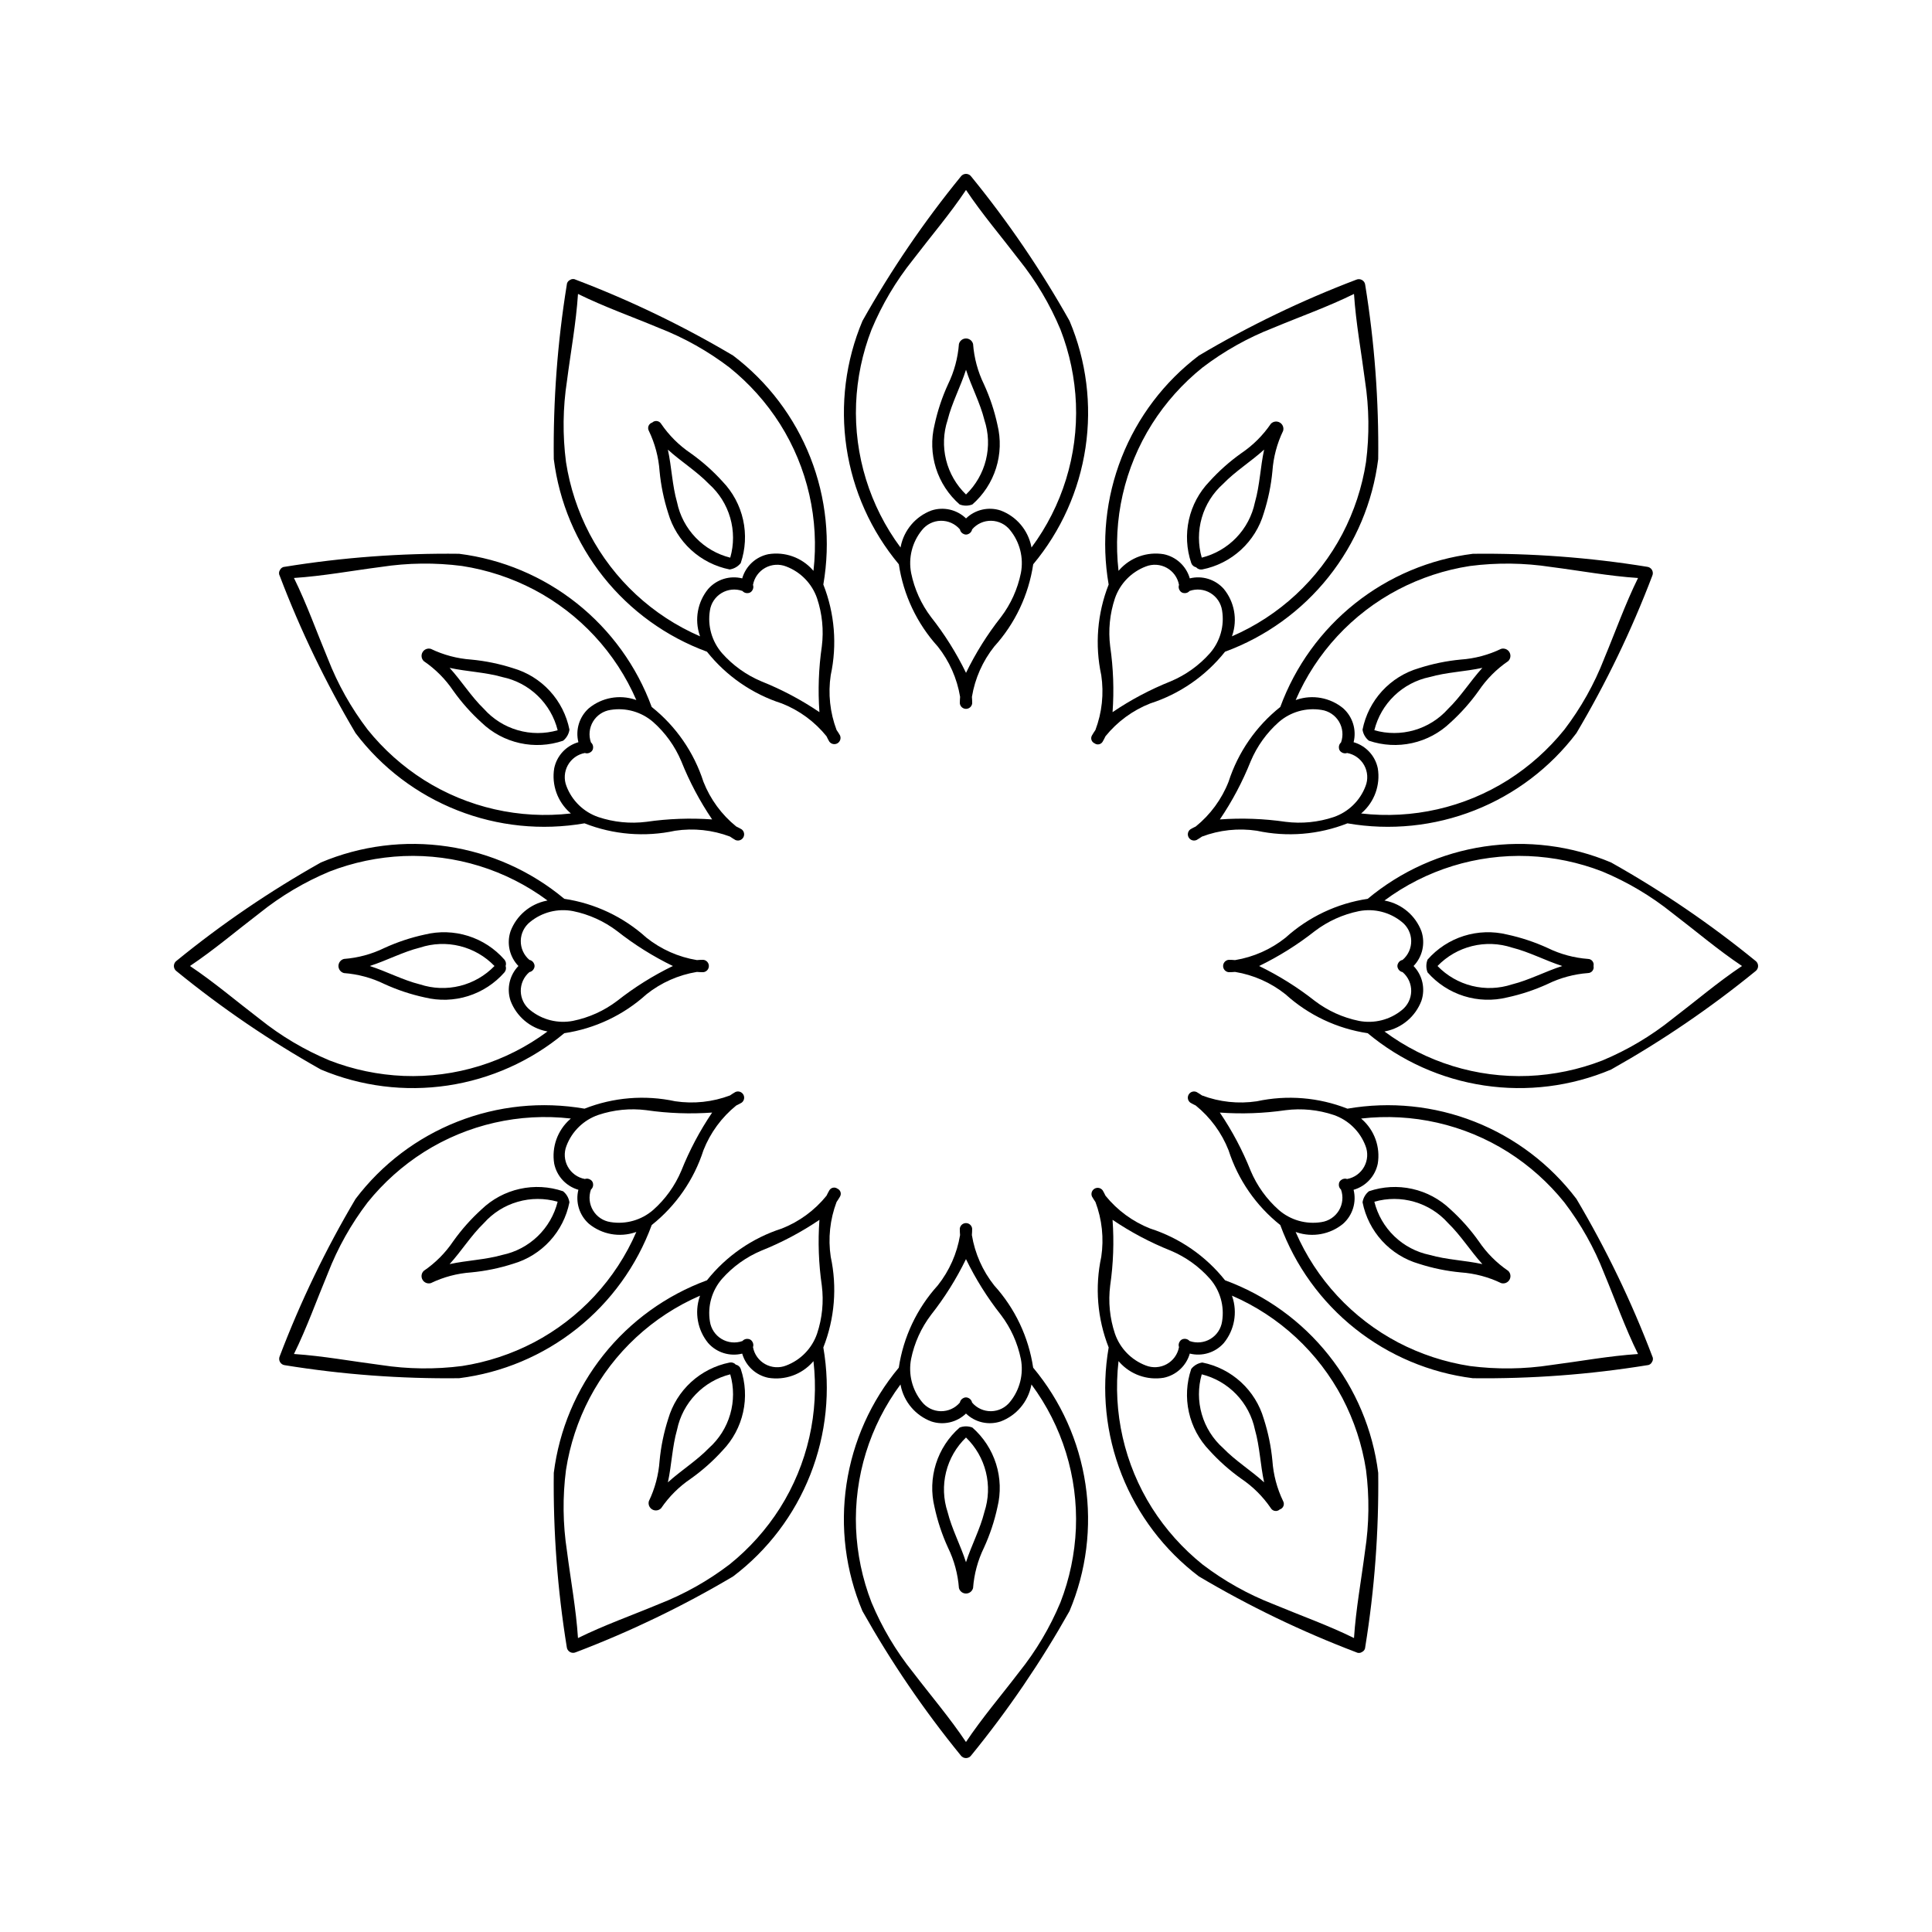 <?xml version="1.0" encoding="UTF-8"?>
<!-- Uploaded to: SVG Repo, www.svgrepo.com, Generator: SVG Repo Mixer Tools -->
<svg fill="#000000" width="800px" height="800px" version="1.1" viewBox="144 144 512 512" xmlns="http://www.w3.org/2000/svg">
 <g>
  <path d="m534.33 290.76c-11.41 1.434-22.211 5.981-31.211 13.141-9.004 7.16-15.863 16.656-19.828 27.453-6.426 5.109-11.195 12.008-13.711 19.824-1.824 4.637-4.82 8.723-8.695 11.855-0.473 0.223-0.941 0.465-1.406 0.734h0.004c-0.691 0.492-0.895 1.43-0.469 2.16 0.422 0.734 1.332 1.027 2.106 0.676 0.496-0.285 0.969-0.586 1.426-0.906l-0.004 0.004c4.633-1.75 9.637-2.281 14.531-1.547 8.023 1.73 16.383 1.051 24.02-1.961 11.336 1.965 22.992 0.773 33.691-3.445 10.703-4.215 20.039-11.293 26.984-20.461 7.883-13.289 14.605-27.23 20.094-41.676 0.234-0.5 0.211-1.09-0.066-1.57-0.281-0.48-0.773-0.797-1.328-0.844-15.25-2.469-30.688-3.617-46.137-3.438zm-49.637 71.027v0.004c-5.766-0.84-11.605-1.051-17.418-0.633 3.269-4.824 6.004-9.988 8.164-15.398 1.68-3.992 4.234-7.555 7.477-10.422 3.102-2.691 7.238-3.863 11.289-3.203 1.926 0.281 3.625 1.414 4.629 3.078 1.004 1.668 1.207 3.695 0.559 5.531-0.414 0.355-0.629 0.895-0.57 1.441 0.016 0.465 0.262 0.895 0.66 1.145 0.441 0.32 1.016 0.406 1.531 0.223 1.914 0.355 3.566 1.547 4.508 3.25 0.941 1.703 1.074 3.738 0.355 5.547-1.453 3.84-4.539 6.836-8.422 8.176-4.106 1.375-8.465 1.805-12.762 1.266zm93.406-64.617c-3.426 6.953-6.008 14.277-8.996 21.422l0.004 0.004c-2.613 6.715-6.156 13.027-10.527 18.754-4.215 5.242-9.262 9.754-14.938 13.359-11.586 7.309-25.32 10.438-38.93 8.867l0.215-0.184h0.004c3.332-2.938 4.922-7.391 4.199-11.777-0.68-3.32-3.148-5.988-6.41-6.922 0.82-3.289-0.254-6.762-2.789-9.012-3.441-2.816-8.086-3.668-12.301-2.25l-0.27 0.094h0.004c5.441-12.57 15.02-22.898 27.145-29.273 5.957-3.117 12.391-5.231 19.035-6.258 7.144-0.926 14.387-0.836 21.508 0.258 7.68 0.984 15.316 2.414 23.051 2.922z"/>
  <path d="m520.03 321.07c-3.742 1.086-7.117 3.184-9.754 6.055-2.637 2.875-4.43 6.418-5.191 10.242 0.172 1.156 0.777 2.203 1.691 2.93 3.691 1.254 7.66 1.473 11.465 0.625 3.809-0.844 7.309-2.719 10.121-5.418 2.809-2.543 5.332-5.383 7.527-8.473 2.078-3.078 4.723-5.734 7.797-7.828 0.641-0.617 0.777-1.59 0.332-2.359-0.441-0.77-1.355-1.137-2.211-0.891-3.348 1.613-6.969 2.578-10.68 2.836-3.769 0.355-7.492 1.121-11.098 2.281zm7.711 10.805c-2.394 2.68-5.496 4.633-8.953 5.629-3.453 1-7.117 1.004-10.574 0.012 0.867-3.488 2.703-6.66 5.297-9.152 2.59-2.492 5.832-4.207 9.355-4.938 4.539-1.297 9.379-1.434 13.977-2.438-3.168 3.481-5.707 7.602-9.102 10.887z"/>
  <path d="m434.07 340.99c0.34 0.254 0.773 0.344 1.188 0.254 0.414-0.09 0.77-0.352 0.973-0.723 0.27-0.465 0.512-0.934 0.734-1.406 3.137-3.875 7.219-6.871 11.855-8.695 7.816-2.512 14.715-7.281 19.824-13.707 10.797-3.969 20.297-10.828 27.453-19.828 7.16-9.004 11.707-19.801 13.141-31.215 0.18-15.449-0.969-30.887-3.438-46.137-0.047-0.555-0.363-1.047-0.844-1.324-0.48-0.281-1.066-0.305-1.57-0.07-14.441 5.488-28.387 12.211-41.676 20.094-9.164 6.945-16.246 16.281-20.461 26.984-4.219 10.699-5.41 22.355-3.445 33.691-3.008 7.637-3.691 15.996-1.961 24.02 0.734 4.894 0.203 9.898-1.547 14.531-0.316 0.457-0.621 0.93-0.906 1.426l0.004-0.004c-0.223 0.363-0.273 0.805-0.145 1.207 0.133 0.406 0.43 0.734 0.82 0.902zm30.594-23.902h-0.004c-2.867 3.242-6.43 5.797-10.418 7.473-5.414 2.16-10.578 4.898-15.402 8.164 0.418-5.812 0.207-11.652-0.629-17.418-0.543-4.297-0.109-8.656 1.262-12.762 1.344-3.883 4.34-6.965 8.18-8.422 1.809-0.715 3.84-0.586 5.543 0.355 1.703 0.941 2.894 2.594 3.25 4.508-0.18 0.516-0.098 1.09 0.223 1.531 0.25 0.398 0.68 0.645 1.145 0.664 0.547 0.055 1.086-0.156 1.441-0.574 1.836-0.648 3.863-0.445 5.531 0.559 1.664 1.004 2.797 2.703 3.078 4.629 0.66 4.051-0.512 8.188-3.203 11.293zm-15.371-60.727c3.602-5.68 8.113-10.727 13.355-14.941 5.727-4.371 12.039-7.914 18.754-10.527 7.144-2.988 14.473-5.566 21.422-8.996 0.508 7.734 1.934 15.367 2.922 23.051 1.094 7.121 1.184 14.359 0.262 21.504-1.027 6.648-3.144 13.078-6.262 19.039-6.375 12.125-16.703 21.703-29.273 27.145l0.094-0.27v0.004c1.418-4.215 0.566-8.863-2.25-12.301-2.25-2.535-5.723-3.613-9.012-2.793-0.934-3.258-3.602-5.727-6.922-6.406-4.387-0.723-8.836 0.863-11.777 4.199l-0.184 0.215c-1.57-13.605 1.559-27.34 8.871-38.922z"/>
  <path d="m609.19 398.61c-11.977-9.766-24.77-18.48-38.238-26.047-10.602-4.465-22.227-5.926-33.602-4.227s-22.066 6.492-30.898 13.863c-8.121 1.211-15.699 4.801-21.785 10.312-3.871 3.082-8.469 5.121-13.355 5.926-0.555-0.047-1.117-0.074-1.688-0.074-0.844 0.082-1.488 0.793-1.488 1.641s0.645 1.555 1.488 1.637c0.57 0 1.133-0.027 1.688-0.074 4.887 0.805 9.484 2.844 13.355 5.926 6.086 5.516 13.664 9.102 21.785 10.316 8.832 7.367 19.523 12.164 30.898 13.859 11.375 1.699 23 0.238 33.602-4.227 13.469-7.566 26.262-16.281 38.238-26.043 0.453-0.32 0.723-0.84 0.723-1.395 0-0.559-0.27-1.078-0.723-1.395zm-116.74 10.648c-4.578-3.609-9.531-6.711-14.773-9.254 5.242-2.547 10.195-5.648 14.773-9.258 3.445-2.617 7.441-4.422 11.684-5.285 4.031-0.781 8.199 0.273 11.379 2.871 1.527 1.207 2.43 3.035 2.469 4.981 0.035 1.945-0.801 3.805-2.281 5.07-0.539 0.098-0.992 0.457-1.215 0.957-0.219 0.414-0.219 0.91 0 1.324 0.223 0.5 0.676 0.859 1.215 0.961 1.48 1.262 2.316 3.125 2.281 5.07-0.039 1.945-0.941 3.769-2.469 4.981-3.18 2.598-7.348 3.648-11.379 2.871-4.242-0.863-8.238-2.672-11.684-5.289zm76.207 15.777h-0.004c-6.269 2.434-12.895 3.816-19.613 4.098-13.688 0.539-27.148-3.617-38.148-11.781l0.277-0.051c4.359-0.879 7.961-3.938 9.527-8.098 1.07-3.219 0.266-6.762-2.09-9.199 2.356-2.438 3.16-5.984 2.09-9.199-1.566-4.16-5.168-7.223-9.527-8.102l-0.277-0.051c11-8.164 24.461-12.32 38.148-11.781 6.719 0.281 13.348 1.664 19.613 4.098 6.652 2.773 12.875 6.469 18.496 10.977 6.16 4.695 12.059 9.746 18.5 14.055-6.441 4.309-12.34 9.359-18.5 14.055v0.004c-5.621 4.508-11.848 8.203-18.496 10.977z"/>
  <path d="m543.69 480.79c-3.07-2.094-5.719-4.75-7.797-7.832-2.191-3.09-4.715-5.93-7.523-8.473-2.816-2.699-6.316-4.574-10.125-5.418-3.805-0.848-7.769-0.629-11.465 0.625-0.914 0.727-1.52 1.773-1.691 2.93 0.762 3.824 2.559 7.367 5.191 10.242 2.637 2.875 6.012 4.969 9.758 6.055 3.606 1.16 7.324 1.926 11.098 2.281 3.707 0.262 7.332 1.223 10.68 2.836 0.855 0.25 1.766-0.117 2.211-0.887 0.445-0.773 0.305-1.746-0.336-2.359zm-20.82-4.223v-0.004c-3.523-0.73-6.766-2.441-9.355-4.934-2.594-2.496-4.43-5.668-5.297-9.156 3.457-0.992 7.121-0.988 10.574 0.012 3.457 0.996 6.559 2.949 8.953 5.633 3.394 3.281 5.934 7.406 9.102 10.887-4.598-1.004-9.438-1.141-13.98-2.441z"/>
  <path d="m566.3 400c0.105-0.453 0-0.926-0.285-1.293-0.285-0.363-0.719-0.578-1.184-0.582-3.703-0.277-7.324-1.258-10.664-2.887-3.445-1.578-7.051-2.777-10.754-3.574-3.785-0.93-7.758-0.801-11.477 0.367-3.719 1.172-7.047 3.344-9.617 6.277-0.43 1.086-0.43 2.297 0 3.383 2.57 2.93 5.898 5.102 9.617 6.273s7.691 1.297 11.477 0.367c3.703-0.797 7.309-1.996 10.754-3.574 3.34-1.629 6.961-2.606 10.664-2.883 0.465-0.008 0.898-0.223 1.184-0.586 0.285-0.367 0.391-0.84 0.285-1.289zm-21.613 4.879 0.004-0.004c-3.418 1.125-7.082 1.266-10.57 0.402-3.492-0.863-6.668-2.691-9.168-5.277 2.5-2.59 5.676-4.418 9.168-5.281 3.488-0.863 7.152-0.723 10.57 0.402 4.582 1.145 8.84 3.445 13.324 4.879-4.484 1.43-8.746 3.731-13.324 4.875z"/>
  <path d="m581.79 504.96c0.32-0.469 0.348-1.078 0.066-1.57-5.488-14.441-12.211-28.387-20.09-41.676-6.949-9.164-16.285-16.246-26.988-20.461-10.699-4.215-22.355-5.406-33.688-3.445-7.641-3.008-15.996-3.691-24.023-1.957-4.894 0.73-9.898 0.199-14.527-1.547-0.457-0.316-0.93-0.621-1.426-0.906-0.77-0.352-1.684-0.059-2.106 0.676-0.426 0.734-0.223 1.668 0.469 2.16 0.465 0.27 0.934 0.512 1.406 0.734h-0.004c3.875 3.137 6.871 7.219 8.699 11.855 2.512 7.816 7.281 14.715 13.707 19.824 3.965 10.797 10.824 20.297 19.828 27.457 9 7.156 19.801 11.703 31.211 13.137 15.449 0.18 30.887-0.969 46.137-3.438 0.57-0.004 1.082-0.332 1.328-0.844zm-106.36-50.719c-2.16-5.41-4.894-10.574-8.164-15.398 5.812 0.418 11.652 0.207 17.418-0.629 4.297-0.543 8.656-0.113 12.762 1.262 3.883 1.34 6.969 4.336 8.422 8.176 0.719 1.809 0.586 3.844-0.355 5.547-0.941 1.703-2.594 2.898-4.508 3.25-0.516-0.18-1.09-0.098-1.531 0.227-0.398 0.246-0.645 0.676-0.66 1.145-0.059 0.543 0.156 1.082 0.57 1.438 0.648 1.836 0.445 3.863-0.559 5.531-1.004 1.664-2.703 2.797-4.629 3.078-4.051 0.66-8.188-0.512-11.289-3.203-3.242-2.867-5.797-6.43-7.477-10.418zm58.109 51.766v0.004c-6.648-1.027-13.078-3.141-19.039-6.258-12.121-6.379-21.703-16.707-27.145-29.277l0.27 0.094h-0.004c4.215 1.418 8.863 0.57 12.301-2.25 2.535-2.25 3.613-5.723 2.793-9.012 3.258-0.934 5.727-3.602 6.406-6.922 0.723-4.387-0.863-8.836-4.199-11.777l-0.215-0.184c13.605-1.57 27.34 1.559 38.926 8.871 5.68 3.602 10.727 8.113 14.938 13.355 4.371 5.727 7.914 12.039 10.527 18.754 2.988 7.144 5.566 14.473 8.996 21.422-7.734 0.508-15.367 1.934-23.051 2.922-7.121 1.098-14.359 1.184-21.504 0.262z"/>
  <path d="m417.8 506.45c-1.215-8.121-4.801-15.699-10.316-21.785-3.082-3.871-5.121-8.469-5.926-13.355 0.047-0.555 0.074-1.117 0.074-1.688-0.082-0.844-0.789-1.488-1.637-1.488s-1.559 0.645-1.641 1.488c0 0.57 0.027 1.133 0.074 1.688-0.805 4.887-2.844 9.484-5.926 13.355-5.512 6.086-9.102 13.664-10.312 21.785-7.367 8.832-12.164 19.52-13.863 30.898-1.699 11.375-0.238 23 4.227 33.602 7.566 13.469 16.281 26.262 26.047 38.238 0.316 0.453 0.836 0.723 1.395 0.723 0.555 0 1.074-0.27 1.395-0.723 9.762-11.977 18.477-24.77 26.043-38.238 4.465-10.602 5.926-22.227 4.227-33.602-1.699-11.379-6.492-22.066-13.859-30.898zm-32.348-2.316c0.863-4.242 2.668-8.238 5.285-11.684 3.609-4.578 6.711-9.531 9.258-14.773 2.543 5.242 5.644 10.195 9.254 14.773 2.617 3.445 4.422 7.441 5.285 11.684 0.781 4.031-0.273 8.199-2.871 11.379-1.207 1.527-3.035 2.43-4.981 2.469-1.945 0.035-3.805-0.801-5.066-2.281-0.102-0.539-0.461-0.992-0.961-1.215-0.414-0.219-0.91-0.219-1.324 0-0.5 0.223-0.859 0.676-0.961 1.215-1.262 1.48-3.121 2.316-5.066 2.281-1.945-0.039-3.773-0.941-4.981-2.469-2.598-3.18-3.652-7.348-2.871-11.379zm43.672 44.906c-0.281 6.719-1.664 13.348-4.098 19.613-2.773 6.652-6.469 12.875-10.977 18.496-4.695 6.16-9.75 12.059-14.055 18.5-4.309-6.441-9.359-12.34-14.055-18.5h-0.004c-4.508-5.621-8.203-11.844-10.977-18.496-2.434-6.266-3.816-12.895-4.098-19.613-0.539-13.688 3.617-27.148 11.781-38.148l0.051 0.277v0.004c0.879 4.356 3.941 7.957 8.102 9.523 3.215 1.074 6.762 0.266 9.199-2.09 2.438 2.356 5.981 3.16 9.199 2.09 4.16-1.566 7.219-5.168 8.098-9.527l0.051-0.277c8.164 11 12.32 24.461 11.781 38.148z"/>
  <path d="m401.69 522.32c-1.086-0.43-2.297-0.43-3.383 0-2.934 2.57-5.106 5.898-6.277 9.617-1.168 3.719-1.297 7.688-0.367 11.477 0.797 3.703 1.996 7.309 3.574 10.75 1.629 3.344 2.609 6.961 2.887 10.668 0.211 0.863 0.984 1.469 1.875 1.469 0.887 0 1.66-0.605 1.875-1.469 0.277-3.707 1.254-7.324 2.883-10.668 1.578-3.441 2.777-7.047 3.574-10.75 0.93-3.789 0.805-7.758-0.367-11.477s-3.344-7.047-6.273-9.617zm3.188 22.367c-1.145 4.582-3.445 8.84-4.879 13.324-1.43-4.484-3.734-8.742-4.879-13.324v0.004c-1.125-3.418-1.266-7.082-0.402-10.57 0.863-3.492 2.691-6.668 5.281-9.168 2.586 2.5 4.414 5.676 5.277 9.168 0.863 3.488 0.723 7.152-0.402 10.57z"/>
  <path d="m504.96 581.79c0.512-0.246 0.84-0.762 0.844-1.328 2.469-15.25 3.617-30.688 3.438-46.137-1.434-11.41-5.981-22.211-13.141-31.211-7.156-9.004-16.656-15.863-27.453-19.828-5.109-6.426-12.008-11.195-19.824-13.711-4.637-1.824-8.719-4.82-11.855-8.695-0.223-0.473-0.465-0.941-0.734-1.402-0.492-0.691-1.426-0.895-2.16-0.469-0.734 0.422-1.027 1.332-0.676 2.106 0.285 0.496 0.586 0.969 0.906 1.426v-0.004c1.746 4.633 2.277 9.637 1.543 14.531-1.73 8.023-1.047 16.383 1.961 24.023-1.965 11.332-0.773 22.988 3.445 33.688 4.215 10.703 11.297 20.039 20.461 26.984 13.289 7.883 27.234 14.605 41.676 20.094 0.492 0.281 1.102 0.254 1.57-0.066zm-50.719-106.36h0.004c3.988 1.676 7.551 4.234 10.418 7.477 2.691 3.102 3.863 7.238 3.203 11.289-0.281 1.926-1.41 3.625-3.078 4.629-1.668 1.004-3.695 1.207-5.531 0.559-0.355-0.414-0.895-0.629-1.438-0.574-0.469 0.02-0.898 0.266-1.145 0.664-0.324 0.441-0.406 1.016-0.227 1.531-0.352 1.914-1.547 3.566-3.25 4.508-1.703 0.941-3.734 1.07-5.547 0.355-3.84-1.457-6.832-4.539-8.176-8.422-1.375-4.106-1.805-8.465-1.262-12.762 0.836-5.766 1.047-11.605 0.629-17.418 4.824 3.266 9.988 6.004 15.402 8.164zm8.41 83.141c-5.242-4.215-9.754-9.262-13.355-14.938-7.312-11.586-10.441-25.32-8.871-38.93l0.184 0.215v0.004c2.941 3.332 7.391 4.922 11.777 4.199 3.32-0.68 5.988-3.148 6.922-6.41 3.289 0.82 6.762-0.254 9.012-2.789 2.816-3.441 3.668-8.086 2.25-12.301l-0.094-0.27v0.004c12.57 5.441 22.898 15.02 29.277 27.145 3.113 5.957 5.231 12.391 6.258 19.035 0.922 7.144 0.836 14.387-0.262 21.508-0.988 7.684-2.414 15.316-2.922 23.051-6.953-3.426-14.277-6.008-21.422-8.996-6.715-2.613-13.027-6.156-18.754-10.527z"/>
  <path d="m483.15 544.02c0.441-0.137 0.801-0.465 0.973-0.895 0.172-0.43 0.141-0.914-0.086-1.316-1.613-3.348-2.574-6.973-2.836-10.68-0.355-3.773-1.121-7.496-2.281-11.102-1.086-3.742-3.18-7.117-6.055-9.754-2.875-2.637-6.418-4.43-10.242-5.191-1.156 0.172-2.203 0.777-2.93 1.691-1.254 3.691-1.473 7.66-0.625 11.465 0.844 3.809 2.719 7.309 5.418 10.121 2.543 2.809 5.383 5.332 8.473 7.527 3.078 2.078 5.738 4.723 7.828 7.797 0.238 0.398 0.641 0.668 1.102 0.73 0.457 0.066 0.922-0.078 1.262-0.395zm-15.031-16.277v-0.004c-2.684-2.394-4.637-5.496-5.633-8.953-1-3.453-1.004-7.117-0.012-10.574 3.488 0.867 6.664 2.703 9.156 5.297 2.492 2.59 4.203 5.832 4.938 9.355 1.297 4.539 1.434 9.379 2.438 13.977-3.481-3.168-7.606-5.707-10.887-9.102z"/>
  <path d="m339 505.65c-0.402-0.465-1.02-0.68-1.625-0.566-3.824 0.762-7.367 2.559-10.242 5.191-2.871 2.637-4.969 6.012-6.055 9.758-1.16 3.606-1.926 7.324-2.281 11.098-0.262 3.707-1.223 7.332-2.836 10.68-0.246 0.855 0.121 1.766 0.891 2.211 0.77 0.445 1.742 0.305 2.359-0.336 2.09-3.07 4.75-5.715 7.828-7.797 3.09-2.191 5.93-4.715 8.473-7.523 2.699-2.812 4.574-6.316 5.418-10.121 0.848-3.809 0.629-7.773-0.625-11.465-0.203-0.582-0.699-1.012-1.305-1.129zm-7.117 22.09c-3.281 3.394-7.406 5.934-10.887 9.102 1.004-4.598 1.141-9.438 2.438-13.977 0.73-3.523 2.445-6.766 4.938-9.355 2.492-2.594 5.664-4.43 9.152-5.297 0.992 3.457 0.988 7.121-0.012 10.574-0.996 3.457-2.949 6.559-5.629 8.953z"/>
  <path d="m265.67 509.24c11.414-1.434 22.211-5.981 31.215-13.141 9-7.156 15.859-16.656 19.828-27.453 6.426-5.109 11.195-12.008 13.707-19.824 1.824-4.637 4.82-8.719 8.695-11.855 0.473-0.223 0.941-0.465 1.406-0.734 0.688-0.492 0.891-1.426 0.469-2.16-0.426-0.734-1.336-1.027-2.109-0.676-0.496 0.285-0.969 0.586-1.426 0.906h0.004c-4.633 1.746-9.633 2.277-14.531 1.543-8.023-1.73-16.383-1.047-24.02 1.961-11.336-1.965-22.988-0.773-33.691 3.445-10.703 4.215-20.039 11.297-26.984 20.461-7.883 13.289-14.605 27.234-20.094 41.676-0.234 0.504-0.207 1.09 0.07 1.57 0.277 0.48 0.77 0.797 1.324 0.844 15.254 2.469 30.688 3.617 46.137 3.438zm49.637-71.027c5.766 0.836 11.605 1.047 17.418 0.629-3.266 4.824-6.004 9.988-8.164 15.402-1.676 3.988-4.231 7.551-7.473 10.418-3.106 2.691-7.242 3.863-11.293 3.203-1.926-0.281-3.621-1.41-4.625-3.078-1.008-1.668-1.211-3.695-0.562-5.531 0.418-0.355 0.633-0.895 0.574-1.438-0.02-0.469-0.266-0.898-0.66-1.145-0.445-0.324-1.02-0.406-1.535-0.227-1.914-0.355-3.566-1.547-4.508-3.25-0.941-1.703-1.07-3.734-0.355-5.543 1.457-3.844 4.539-6.836 8.422-8.18 4.106-1.375 8.465-1.805 12.762-1.262zm-93.406 64.613c3.426-6.953 6.008-14.277 8.996-21.422h-0.004c2.613-6.715 6.156-13.027 10.527-18.754 4.215-5.242 9.262-9.754 14.941-13.355 11.582-7.312 25.316-10.441 38.926-8.871l-0.215 0.184c-3.336 2.941-4.922 7.391-4.203 11.777 0.68 3.32 3.152 5.988 6.41 6.922-0.82 3.289 0.254 6.762 2.793 9.012 3.438 2.82 8.082 3.668 12.297 2.25l0.27-0.094c-5.445 12.57-15.023 22.898-27.148 29.277-5.957 3.113-12.391 5.231-19.035 6.258-7.144 0.922-14.383 0.836-21.504-0.262-7.684-0.984-15.32-2.41-23.051-2.922z"/>
  <path d="m279.96 478.92c3.746-1.086 7.117-3.18 9.754-6.055s4.43-6.418 5.191-10.242c-0.172-1.156-0.777-2.203-1.691-2.93-3.691-1.254-7.66-1.473-11.465-0.625-3.809 0.844-7.309 2.719-10.121 5.418-2.809 2.543-5.332 5.383-7.527 8.473-2.078 3.082-4.723 5.738-7.797 7.832-0.641 0.613-0.777 1.586-0.332 2.359 0.441 0.77 1.355 1.137 2.211 0.887 3.348-1.613 6.969-2.574 10.68-2.836 3.769-0.355 7.492-1.121 11.098-2.281zm-7.711-10.801c2.394-2.684 5.496-4.637 8.953-5.633 3.453-1 7.121-1.004 10.578-0.012-0.871 3.488-2.707 6.66-5.301 9.156-2.59 2.492-5.832 4.203-9.352 4.934-4.539 1.297-9.379 1.434-13.977 2.438 3.164-3.477 5.703-7.602 9.098-10.883z"/>
  <path d="m365.93 459.01c-0.34-0.25-0.773-0.344-1.188-0.254-0.414 0.09-0.77 0.355-0.977 0.727-0.27 0.465-0.512 0.934-0.734 1.402-3.133 3.875-7.219 6.871-11.855 8.695-7.816 2.516-14.715 7.285-19.824 13.711-10.797 3.965-20.293 10.824-27.453 19.824-7.16 9.004-11.707 19.805-13.141 31.215-0.18 15.449 0.969 30.887 3.438 46.137 0.047 0.555 0.363 1.051 0.844 1.328 0.48 0.277 1.066 0.301 1.57 0.066 14.445-5.488 28.387-12.211 41.676-20.094 9.168-6.945 16.246-16.281 20.461-26.984 4.219-10.699 5.41-22.355 3.445-33.688 3.012-7.641 3.691-16 1.961-24.023-0.734-4.894-0.203-9.898 1.547-14.531 0.316-0.457 0.621-0.93 0.906-1.426l-0.004 0.004c0.223-0.363 0.273-0.805 0.145-1.207-0.133-0.406-0.43-0.734-0.816-0.902zm-30.594 23.906c2.867-3.242 6.43-5.801 10.422-7.477 5.41-2.16 10.574-4.898 15.398-8.164-0.418 5.812-0.207 11.652 0.633 17.418 0.539 4.297 0.109 8.656-1.266 12.762-1.34 3.883-4.336 6.969-8.176 8.422-1.809 0.719-3.844 0.586-5.547-0.355-1.703-0.941-2.894-2.594-3.25-4.508 0.184-0.516 0.098-1.09-0.223-1.531-0.25-0.398-0.68-0.645-1.145-0.66-0.547-0.059-1.086 0.156-1.441 0.57-1.832 0.652-3.863 0.445-5.527-0.559-1.668-1.004-2.797-2.703-3.082-4.629-0.66-4.051 0.512-8.188 3.203-11.289zm15.367 60.727h0.004c-3.606 5.676-8.117 10.723-13.359 14.938-5.727 4.371-12.039 7.914-18.754 10.527-7.144 2.988-14.473 5.566-21.422 8.996-0.508-7.734-1.934-15.367-2.922-23.051-1.094-7.121-1.184-14.359-0.258-21.504 1.027-6.648 3.141-13.078 6.258-19.039 6.375-12.121 16.707-21.699 29.273-27.145l-0.094 0.27c-1.418 4.211-0.566 8.859 2.25 12.297 2.25 2.535 5.723 3.613 9.012 2.793 0.934 3.258 3.602 5.727 6.922 6.406 4.387 0.723 8.84-0.863 11.777-4.199l0.184-0.215h0.004c1.566 13.605-1.562 27.34-8.871 38.926z"/>
  <path d="m330.37 398.36c-0.57 0-1.133 0.027-1.688 0.074-4.883-0.801-9.48-2.844-13.355-5.926-6.082-5.512-13.664-9.102-21.785-10.312-8.832-7.367-19.52-12.164-30.898-13.863-11.375-1.699-23-0.238-33.598 4.231-13.473 7.566-26.266 16.277-38.238 26.043-0.457 0.316-0.727 0.84-0.727 1.395s0.27 1.074 0.727 1.395c11.973 9.762 24.766 18.477 38.238 26.043 10.598 4.465 22.223 5.93 33.598 4.231 11.379-1.699 22.066-6.496 30.898-13.863 8.121-1.211 15.703-4.801 21.785-10.312 3.875-3.086 8.473-5.125 13.355-5.926 0.555 0.047 1.117 0.074 1.688 0.074v-0.004c0.844-0.082 1.488-0.789 1.488-1.637s-0.645-1.559-1.488-1.641zm-79.418 30.77c-6.719-0.281-13.344-1.664-19.613-4.098-6.648-2.773-12.875-6.469-18.496-10.977-6.16-4.695-12.059-9.75-18.5-14.055 6.441-4.309 12.34-9.359 18.5-14.055v-0.004c5.621-4.508 11.848-8.203 18.496-10.977 6.269-2.434 12.895-3.816 19.613-4.098 13.688-0.539 27.148 3.617 38.148 11.781l-0.277 0.051c-4.359 0.879-7.961 3.941-9.527 8.102-1.07 3.215-0.266 6.762 2.09 9.199-2.356 2.438-3.16 5.981-2.09 9.199 1.57 4.16 5.168 7.219 9.527 8.098l0.277 0.051c-11 8.164-24.461 12.32-38.148 11.781zm56.59-19.875c-3.445 2.617-7.441 4.422-11.684 5.285-4.031 0.781-8.199-0.273-11.379-2.871-1.527-1.207-2.43-3.035-2.469-4.981-0.035-1.945 0.801-3.805 2.281-5.066 0.539-0.102 0.992-0.461 1.215-0.961 0.219-0.414 0.219-0.91 0-1.324-0.223-0.5-0.676-0.859-1.215-0.961-1.48-1.262-2.316-3.121-2.281-5.066 0.039-1.945 0.941-3.773 2.469-4.981 3.18-2.598 7.348-3.652 11.379-2.875 4.242 0.863 8.238 2.672 11.684 5.289 4.578 3.609 9.531 6.711 14.773 9.258-5.242 2.543-10.195 5.644-14.77 9.254z"/>
  <path d="m278 400c0.199-0.582 0.078-1.227-0.324-1.691-2.57-2.934-5.898-5.106-9.617-6.277-3.719-1.168-7.688-1.297-11.477-0.367-3.703 0.797-7.309 1.996-10.75 3.574-3.34 1.629-6.961 2.609-10.668 2.887-0.863 0.211-1.469 0.984-1.469 1.875 0 0.887 0.605 1.66 1.469 1.875 3.707 0.277 7.328 1.254 10.668 2.883 3.441 1.578 7.047 2.777 10.75 3.574 3.789 0.93 7.758 0.805 11.477-0.367s7.047-3.344 9.617-6.273c0.402-0.469 0.523-1.113 0.324-1.691zm-22.691 4.879c-4.582-1.145-8.84-3.445-13.324-4.879 4.484-1.43 8.742-3.734 13.324-4.879 3.414-1.125 7.078-1.266 10.566-0.402 3.492 0.863 6.668 2.691 9.168 5.281-2.5 2.586-5.676 4.414-9.164 5.277-3.492 0.863-7.156 0.723-10.57-0.402z"/>
  <path d="m256.31 319.21c3.074 2.09 5.719 4.75 7.797 7.828 2.195 3.09 4.719 5.93 7.527 8.473 2.812 2.699 6.312 4.574 10.121 5.418 3.805 0.848 7.773 0.629 11.465-0.625 0.914-0.727 1.52-1.773 1.691-2.93-0.762-3.824-2.555-7.367-5.191-10.242s-6.008-4.969-9.754-6.055c-3.606-1.16-7.328-1.926-11.098-2.281-3.711-0.262-7.332-1.223-10.68-2.836-0.855-0.25-1.77 0.117-2.211 0.887-0.445 0.77-0.309 1.746 0.332 2.359zm20.82 4.223h0.004c3.519 0.73 6.762 2.445 9.352 4.938 2.594 2.492 4.43 5.664 5.301 9.152-3.457 0.992-7.125 0.988-10.578-0.012-3.457-0.996-6.559-2.949-8.953-5.629-3.394-3.281-5.934-7.406-9.102-10.887 4.598 1 9.441 1.137 13.98 2.438z"/>
  <path d="m218.2 295.04c-0.32 0.469-0.348 1.078-0.066 1.57 5.488 14.445 12.211 28.387 20.094 41.676 6.945 9.168 16.281 16.246 26.984 20.461 10.699 4.219 22.355 5.41 33.691 3.445 7.637 3.012 15.996 3.691 24.02 1.961 4.894-0.734 9.898-0.203 14.531 1.547 0.457 0.316 0.93 0.621 1.426 0.906h-0.004c0.773 0.348 1.684 0.055 2.106-0.676 0.426-0.734 0.223-1.672-0.469-2.164-0.465-0.27-0.934-0.512-1.406-0.734h0.004c-3.875-3.133-6.871-7.219-8.695-11.855-2.516-7.816-7.285-14.715-13.711-19.824-3.965-10.797-10.824-20.293-19.824-27.453-9.004-7.16-19.801-11.707-31.215-13.141-15.449-0.18-30.887 0.969-46.137 3.438-0.566 0.004-1.082 0.332-1.328 0.844zm106.36 50.719c2.16 5.41 4.898 10.574 8.164 15.398-5.812-0.414-11.652-0.203-17.418 0.633-4.297 0.539-8.656 0.109-12.762-1.266-3.883-1.34-6.965-4.336-8.422-8.176-0.715-1.809-0.586-3.844 0.355-5.547 0.941-1.703 2.594-2.894 4.508-3.25 0.516 0.184 1.09 0.098 1.531-0.223 0.398-0.25 0.645-0.68 0.664-1.145 0.055-0.547-0.16-1.086-0.574-1.441-0.648-1.836-0.445-3.863 0.559-5.531 1.004-1.664 2.703-2.797 4.629-3.078 4.051-0.66 8.188 0.512 11.293 3.203 3.242 2.867 5.797 6.43 7.473 10.422zm-58.105-51.766c6.644 1.027 13.078 3.141 19.035 6.258 12.125 6.375 21.703 16.707 27.145 29.273l-0.27-0.094h0.004c-4.215-1.418-8.859-0.566-12.301 2.25-2.535 2.25-3.609 5.723-2.789 9.012-3.262 0.934-5.731 3.602-6.41 6.922-0.723 4.387 0.867 8.84 4.203 11.777l0.215 0.184v0.004c-13.609 1.566-27.344-1.562-38.926-8.871-5.68-3.606-10.727-8.117-14.941-13.359-4.371-5.727-7.914-12.039-10.527-18.754-2.984-7.144-5.566-14.469-8.992-21.422 7.734-0.508 15.367-1.934 23.051-2.922h-0.004c7.121-1.094 14.359-1.184 21.508-0.258z"/>
  <path d="m382.2 293.54c1.211 8.121 4.801 15.703 10.312 21.785 3.082 3.875 5.121 8.473 5.926 13.355-0.047 0.555-0.074 1.117-0.074 1.688 0.082 0.844 0.793 1.488 1.641 1.488s1.555-0.645 1.637-1.488c0-0.57-0.027-1.133-0.074-1.688 0.805-4.883 2.844-9.48 5.926-13.355 5.516-6.082 9.102-13.664 10.316-21.785 7.367-8.832 12.16-19.52 13.859-30.898 1.699-11.375 0.238-23-4.227-33.598-7.566-13.473-16.281-26.266-26.043-38.238-0.32-0.457-0.84-0.727-1.395-0.727-0.559 0-1.078 0.27-1.395 0.727-9.766 11.973-18.48 24.766-26.047 38.238-4.465 10.598-5.926 22.223-4.227 33.598 1.699 11.379 6.492 22.066 13.863 30.898zm32.348 2.316-0.004 0.004c-0.863 4.242-2.668 8.234-5.285 11.684-3.609 4.574-6.711 9.527-9.254 14.77-2.547-5.242-5.648-10.195-9.258-14.77-2.617-3.449-4.422-7.441-5.285-11.684-0.781-4.031 0.273-8.203 2.871-11.383 1.207-1.523 3.035-2.43 4.981-2.465 1.945-0.039 3.805 0.797 5.07 2.277 0.098 0.539 0.457 0.996 0.961 1.215 0.41 0.219 0.906 0.219 1.32 0 0.5-0.219 0.859-0.676 0.961-1.215 1.262-1.48 3.121-2.316 5.066-2.277 1.945 0.035 3.773 0.941 4.981 2.465 2.598 3.18 3.652 7.352 2.871 11.383zm-43.676-44.906c0.281-6.719 1.664-13.344 4.098-19.613 2.773-6.648 6.469-12.875 10.977-18.496 4.695-6.16 9.75-12.059 14.055-18.5 4.309 6.441 9.359 12.34 14.055 18.5h0.004c4.508 5.621 8.203 11.848 10.977 18.496 2.434 6.269 3.816 12.895 4.098 19.613 0.539 13.688-3.617 27.148-11.781 38.148l-0.051-0.277c-0.879-4.359-3.938-7.957-8.098-9.527-3.219-1.07-6.762-0.266-9.199 2.09-2.438-2.356-5.984-3.16-9.199-2.09-4.16 1.57-7.223 5.168-8.102 9.527l-0.051 0.277c-8.164-11-12.32-24.461-11.781-38.148z"/>
  <path d="m398.31 277.68c1.086 0.43 2.297 0.43 3.383 0 2.93-2.57 5.102-5.898 6.273-9.617s1.297-7.688 0.367-11.477c-0.797-3.703-1.996-7.309-3.574-10.75-1.629-3.34-2.606-6.961-2.883-10.668-0.215-0.863-0.988-1.469-1.875-1.469-0.891 0-1.664 0.605-1.875 1.469-0.277 3.707-1.258 7.328-2.887 10.668-1.578 3.441-2.777 7.047-3.574 10.75-0.93 3.789-0.801 7.758 0.367 11.477 1.172 3.719 3.344 7.047 6.277 9.617zm-3.188-22.367c1.145-4.582 3.445-8.84 4.879-13.324 1.43 4.484 3.734 8.742 4.879 13.324h-0.004c1.125 3.414 1.266 7.078 0.402 10.57-0.863 3.488-2.691 6.664-5.277 9.164-2.59-2.5-4.418-5.676-5.281-9.164-0.863-3.492-0.723-7.156 0.402-10.57z"/>
  <path d="m295.04 218.2c-0.512 0.246-0.84 0.762-0.844 1.328-2.469 15.25-3.617 30.688-3.438 46.137 1.434 11.414 5.981 22.211 13.141 31.215 7.16 9 16.656 15.859 27.453 19.828 5.109 6.426 12.008 11.195 19.824 13.707 4.637 1.824 8.723 4.82 11.855 8.695 0.223 0.473 0.465 0.941 0.734 1.406 0.492 0.688 1.43 0.891 2.164 0.469 0.73-0.426 1.023-1.336 0.676-2.109-0.285-0.496-0.586-0.969-0.906-1.426v0.004c-1.75-4.633-2.281-9.633-1.547-14.531 1.73-8.023 1.051-16.383-1.961-24.02 1.965-11.336 0.773-22.992-3.445-33.691-4.215-10.703-11.293-20.039-20.461-26.984-13.289-7.883-27.23-14.605-41.676-20.094-0.492-0.281-1.102-0.254-1.57 0.066zm50.719 106.36c-3.992-1.676-7.555-4.231-10.422-7.473-2.691-3.106-3.863-7.242-3.203-11.293 0.281-1.926 1.414-3.621 3.078-4.625 1.668-1.008 3.695-1.211 5.531-0.562 0.355 0.418 0.895 0.629 1.441 0.574 0.465-0.02 0.895-0.266 1.145-0.664 0.32-0.441 0.406-1.016 0.223-1.531 0.355-1.914 1.547-3.566 3.25-4.508 1.703-0.941 3.738-1.07 5.547-0.355 3.84 1.457 6.836 4.539 8.176 8.422 1.375 4.106 1.805 8.465 1.266 12.762-0.84 5.766-1.051 11.605-0.633 17.418-4.824-3.266-9.988-6.004-15.398-8.164zm-8.41-83.141c5.242 4.215 9.754 9.262 13.359 14.941 7.309 11.582 10.438 25.316 8.867 38.926l-0.184-0.215c-2.938-3.336-7.391-4.922-11.777-4.203-3.32 0.68-5.988 3.152-6.922 6.41-3.289-0.82-6.762 0.254-9.012 2.793-2.816 3.438-3.668 8.082-2.25 12.297l0.094 0.27c-12.57-5.445-22.898-15.023-29.273-27.148-3.117-5.957-5.231-12.391-6.258-19.035-0.926-7.144-0.836-14.387 0.258-21.508 0.988-7.684 2.414-15.316 2.922-23.051 6.953 3.426 14.277 6.008 21.422 8.996 6.715 2.613 13.027 6.156 18.754 10.527z"/>
  <path d="m316.85 255.98c-0.445 0.133-0.801 0.461-0.977 0.891-0.172 0.43-0.141 0.914 0.086 1.32 1.613 3.348 2.574 6.969 2.836 10.68 0.355 3.769 1.121 7.492 2.281 11.098 1.086 3.746 3.184 7.117 6.055 9.754 2.875 2.637 6.418 4.43 10.242 5.191 1.156-0.172 2.207-0.777 2.93-1.691 1.254-3.691 1.473-7.66 0.625-11.465-0.844-3.809-2.719-7.309-5.418-10.121-2.543-2.809-5.383-5.332-8.473-7.527-3.078-2.078-5.734-4.723-7.828-7.793-0.238-0.398-0.641-0.672-1.102-0.734-0.457-0.066-0.922 0.078-1.258 0.398zm15.031 16.277h-0.004c2.684 2.394 4.637 5.496 5.633 8.953 1 3.453 1.004 7.121 0.012 10.578-3.488-0.871-6.66-2.707-9.152-5.301-2.496-2.59-4.207-5.832-4.938-9.352-1.297-4.539-1.434-9.379-2.438-13.977 3.481 3.164 7.602 5.703 10.887 9.098z"/>
  <path d="m461 294.34c0.402 0.465 1.02 0.68 1.625 0.566 3.824-0.762 7.367-2.555 10.242-5.191s4.969-6.008 6.055-9.754c1.16-3.606 1.926-7.328 2.281-11.098 0.262-3.711 1.223-7.332 2.836-10.68 0.25-0.855-0.117-1.77-0.887-2.211-0.773-0.445-1.746-0.309-2.359 0.332-2.094 3.074-4.75 5.719-7.832 7.797-3.09 2.195-5.93 4.719-8.469 7.527-2.703 2.812-4.578 6.312-5.422 10.121-0.844 3.805-0.629 7.773 0.625 11.465 0.203 0.578 0.699 1.008 1.305 1.125zm7.121-22.09c3.281-3.394 7.406-5.934 10.887-9.102-1.004 4.598-1.141 9.438-2.438 13.977l-0.004 0.004c-0.73 3.519-2.441 6.762-4.934 9.352-2.496 2.594-5.668 4.43-9.156 5.301-0.992-3.457-0.988-7.125 0.012-10.578 0.996-3.457 2.949-6.559 5.633-8.953z"/>
 </g>
</svg>